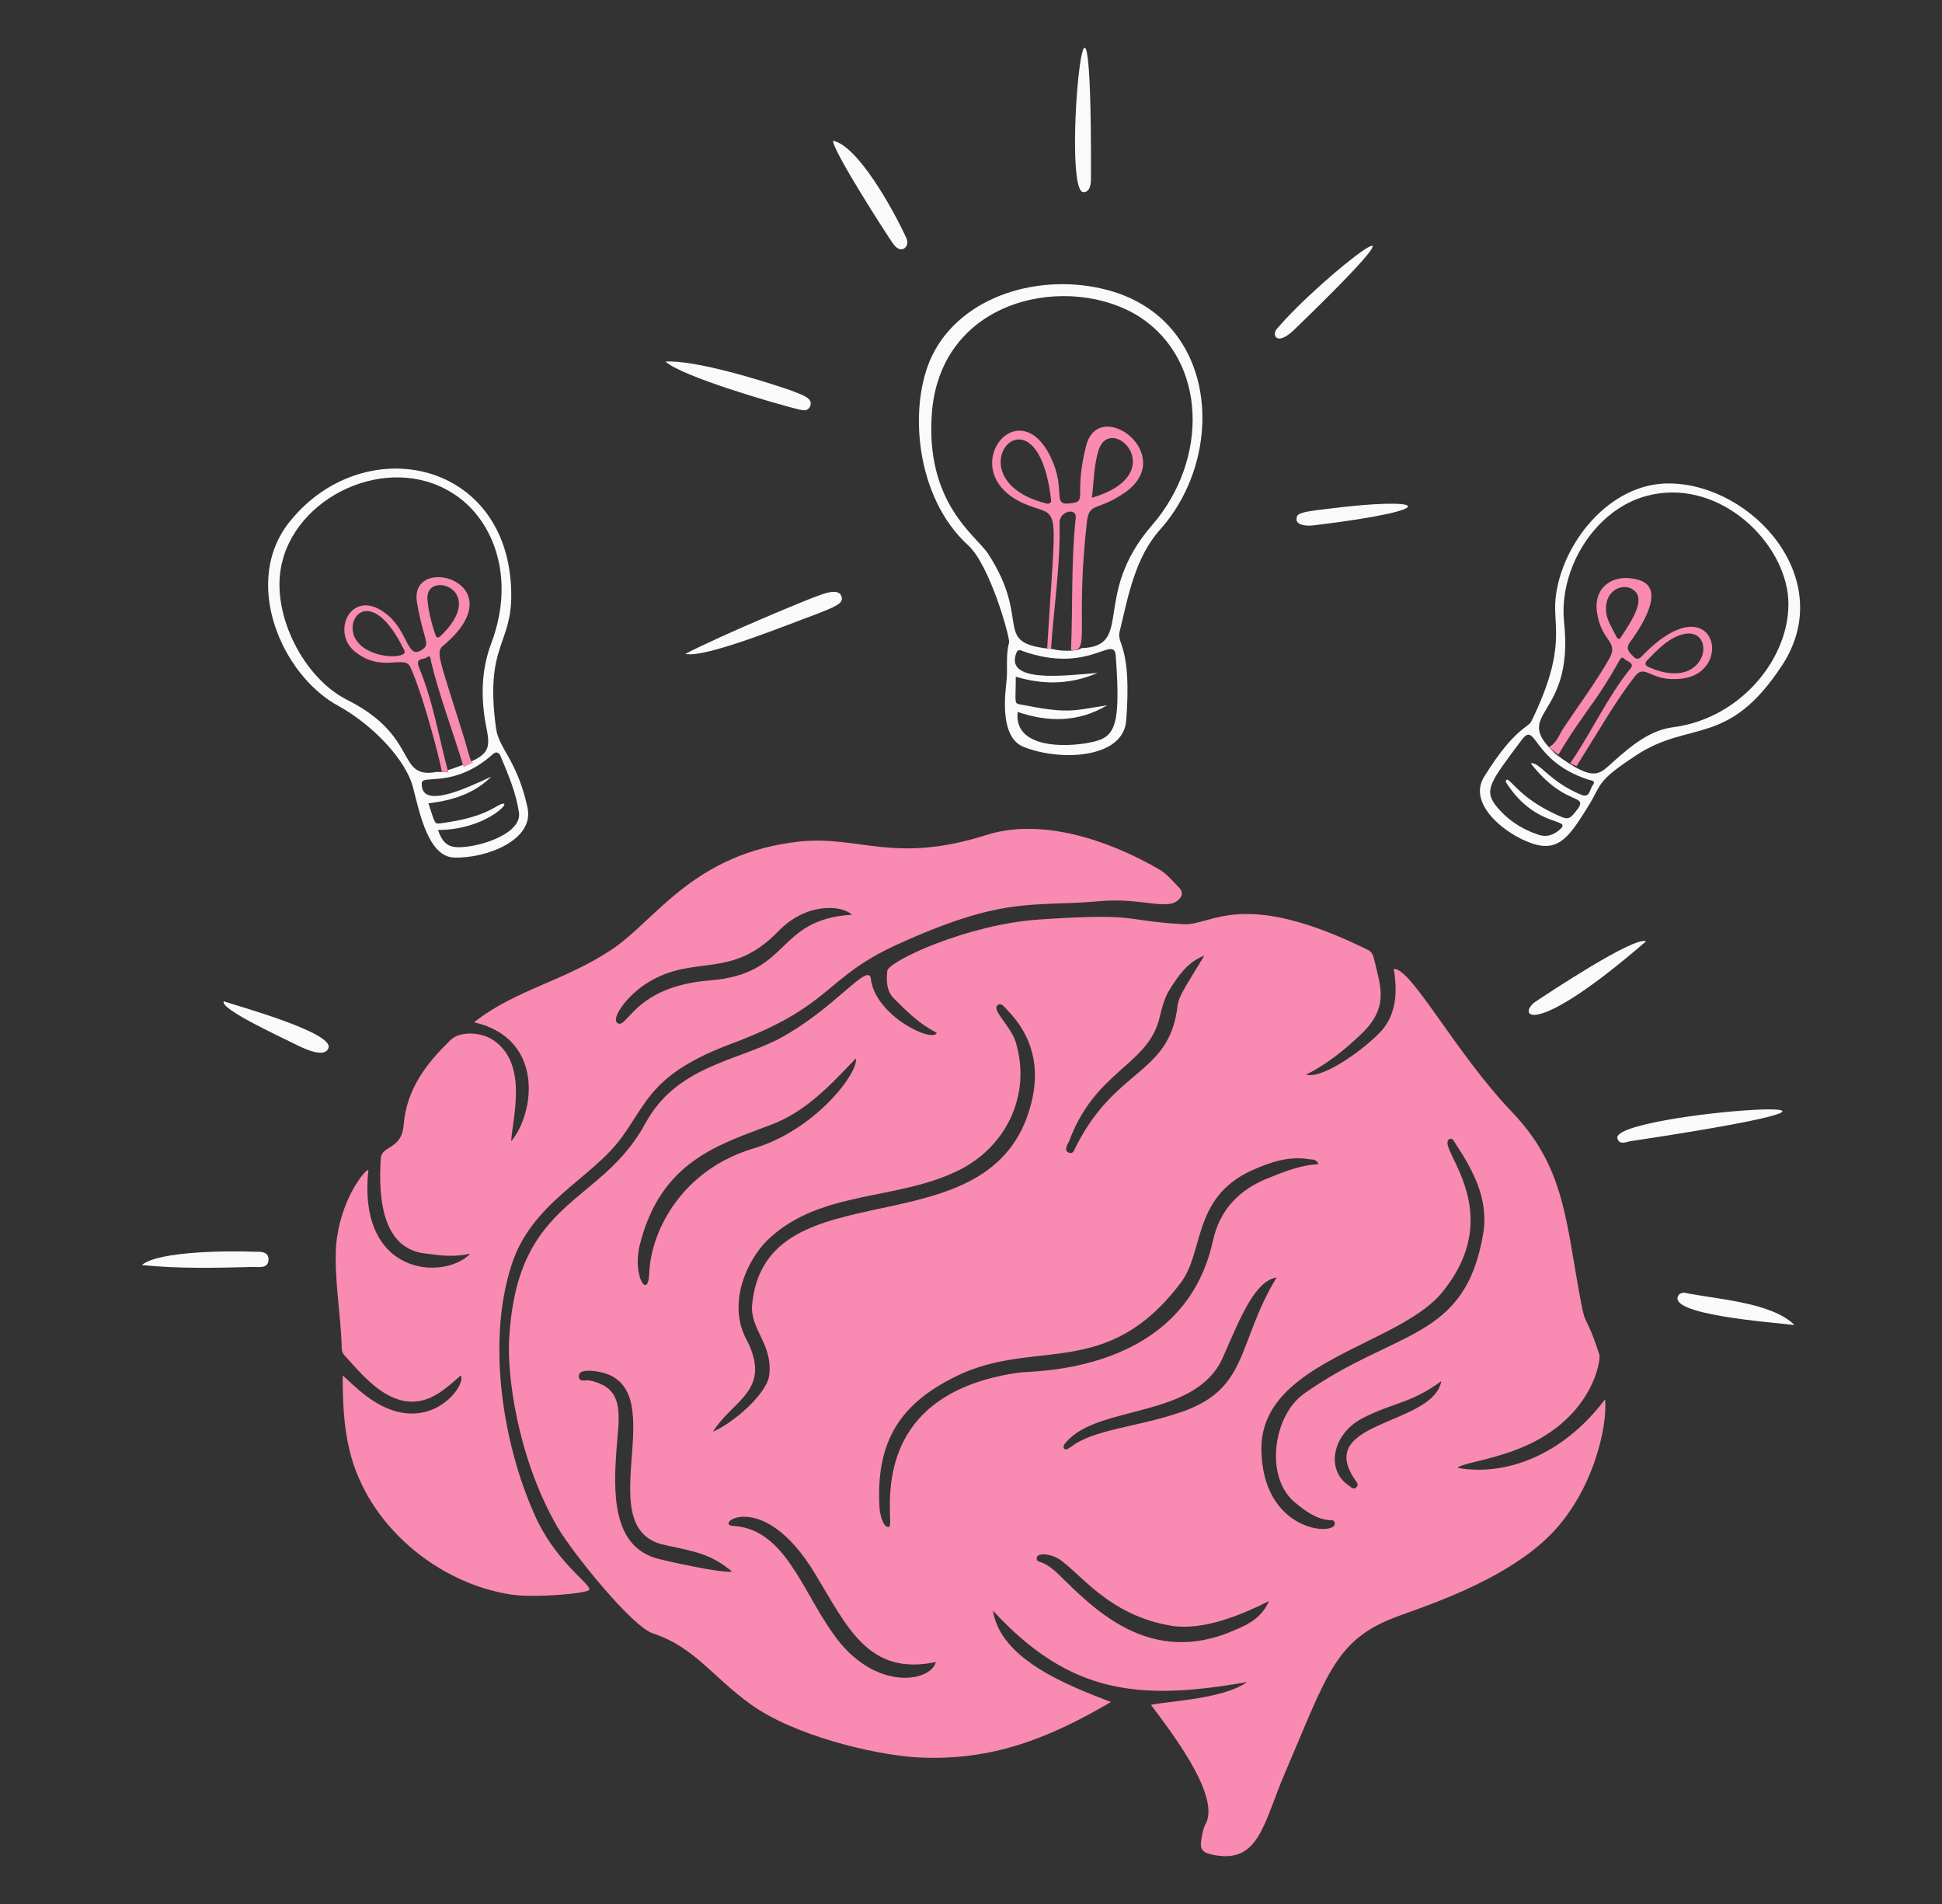 <svg width="51" height="50" viewBox="0 0 51 50" fill="none" xmlns="http://www.w3.org/2000/svg">
<rect x="0" y="0" width="51" height="50" fill="#333333" stroke="none"/>
<path d="M24.601 27.121C24.151 26.896 23.826 26.571 23.476 26.221C23.276 26.021 23.276 25.746 23.301 25.496C23.326 25.246 25.401 24.271 27.301 24.146C29.951 23.971 29.401 24.171 31.076 24.271C31.826 24.321 32.576 23.296 35.926 24.946C36.026 24.996 36.051 25.071 36.076 25.146C36.251 25.921 36.526 26.471 35.651 27.246C35.251 27.621 34.801 27.971 34.301 28.221C34.751 28.346 35.876 27.521 36.301 27.046C36.676 26.596 36.701 26.021 36.601 25.446C37.051 25.396 38.201 27.621 39.701 29.196C40.876 30.421 41.076 31.596 41.351 33.246C41.701 35.296 41.526 34.121 42.001 35.571C42.051 35.696 41.826 37.346 39.751 38.096C39.001 38.371 38.426 38.421 38.276 38.546C39.501 38.771 41.026 38.246 42.151 36.746C42.226 37.421 41.851 39.171 40.701 40.321C39.426 41.596 37.126 42.271 36.576 42.496C35.051 43.096 34.826 44.046 33.751 46.546C33.176 47.871 33.076 48.996 31.801 48.696C31.576 48.646 31.501 48.546 31.551 48.296C31.576 48.146 31.601 47.996 31.676 47.871C32.026 47.121 30.751 45.471 30.226 44.771C30.676 44.671 32.126 44.621 32.751 44.171C29.926 44.671 28.101 44.496 26.076 42.296C26.276 43.571 28.001 44.246 29.176 44.696C27.551 45.646 26.026 46.271 24.026 46.146C22.926 46.071 20.826 45.571 19.701 44.746C18.726 44.046 18.226 43.246 17.151 42.896C16.601 42.721 15.051 40.796 14.651 40.121C13.576 38.271 13.301 36.046 13.376 35.096C13.601 31.446 15.776 31.671 16.951 29.496C17.751 28.021 19.301 27.871 20.426 27.296C21.951 26.496 22.851 25.171 22.876 25.746C23.026 26.696 24.501 27.396 24.601 27.121ZM18.726 37.596C19.251 37.371 20.126 36.621 20.201 36.121C20.301 35.296 19.701 34.921 19.751 34.271C20.101 30.546 26.051 32.971 27.076 28.996C27.326 28.046 27.126 27.196 26.426 26.496C26.376 26.446 26.301 26.321 26.201 26.396C26.026 26.521 26.551 26.946 26.676 27.371C27.076 28.696 26.476 30.046 25.251 30.696C23.626 31.546 21.576 31.221 20.176 32.546C19.601 33.096 19.101 34.246 19.601 35.171C20.301 36.521 19.226 36.771 18.726 37.596ZM34.626 30.571C34.576 30.446 34.476 30.446 34.401 30.446C33.851 30.346 33.351 30.521 32.851 30.746C31.301 31.471 31.626 32.896 31.001 33.696C29.051 36.271 27.176 35.121 25.101 36.146C23.676 36.846 22.976 37.821 23.101 39.646C23.101 39.671 23.176 40.146 23.351 40.096C23.526 40.046 22.576 36.646 26.751 36.046C27.101 35.996 31.076 36.096 31.851 32.596C32.026 31.771 32.551 31.221 33.351 30.921C33.776 30.746 34.176 30.596 34.626 30.571ZM33.126 38.021C33.126 40.271 35.126 40.346 35.051 39.996C35.051 39.921 34.976 39.921 34.926 39.921C34.576 39.896 34.301 39.696 34.026 39.471C33.201 38.821 33.426 37.171 34.251 36.596C36.651 34.896 38.476 35.221 38.951 32.396C39.101 31.471 38.676 30.721 38.201 29.996C38.176 29.946 38.126 29.871 38.051 29.921C37.726 30.146 39.576 31.771 37.926 33.871C36.851 35.321 33.151 35.696 33.126 38.021ZM22.476 27.796C21.826 28.471 21.176 29.196 20.226 29.546C18.926 30.046 17.351 30.471 16.801 32.696C16.601 33.496 17.026 34.171 17.051 33.421C17.101 32.271 17.951 30.721 19.751 30.171C21.401 29.696 22.551 28.171 22.476 27.796ZM19.226 41.271C18.651 40.796 18.251 40.746 17.451 40.571C15.351 40.121 17.926 36.146 15.501 35.996C15.376 35.996 15.201 35.996 15.201 36.146C15.201 36.296 15.351 36.246 15.451 36.246C16.376 36.421 16.276 37.071 16.201 37.921C16.101 39.171 16.051 40.646 17.326 40.946C17.526 40.996 18.951 41.321 19.226 41.271ZM24.576 43.646C22.801 44.021 22.251 42.721 21.401 41.321C20.026 39.046 18.726 40.046 19.251 40.071C20.601 40.146 21.051 41.746 21.876 42.896C22.951 44.446 24.451 44.171 24.576 43.646ZM33.526 33.546C32.976 33.646 32.626 34.471 32.126 35.621C31.426 37.271 28.851 36.871 28.001 37.871C27.951 37.921 27.901 37.996 27.951 38.046C28.001 38.096 28.076 38.021 28.126 37.996C28.701 37.546 29.851 37.471 30.901 37.121C32.826 36.521 32.451 35.321 33.526 33.546ZM33.326 42.046C32.576 42.421 31.601 42.821 30.776 42.696C29.076 42.421 28.326 41.246 27.776 40.921C27.551 40.796 27.226 40.771 27.226 40.921C27.226 41.071 27.351 40.921 27.776 41.321C28.676 42.196 30.176 43.821 32.451 42.796C32.826 42.646 33.151 42.446 33.326 42.046ZM31.626 25.096C31.176 25.271 30.951 25.621 30.726 25.971C30.551 26.246 30.501 26.546 30.426 26.821C30.076 27.996 28.751 28.146 28.076 29.971C28.026 30.071 27.926 30.221 28.076 30.271C28.201 30.321 28.226 30.146 28.276 30.071C29.326 28.021 30.726 28.221 30.926 26.396C30.976 26.121 31.101 25.971 31.626 25.096ZM37.851 36.271C37.026 36.871 36.601 36.821 35.776 37.246C34.976 37.671 34.826 38.596 35.401 38.996C35.476 39.046 35.551 39.146 35.626 39.046C35.701 38.971 35.601 38.896 35.576 38.846C34.526 37.296 37.626 37.446 37.851 36.271Z" fill="#F98AB2"/>
<path d="M9.675 30.721C9.375 33.546 11.7 33.621 12.35 32.921C11.925 33.021 11.55 32.971 11.2 32.921C10.075 32.821 9.925 31.546 10 30.421C10.025 30.071 10.55 30.196 10.6 29.546C10.675 28.596 11.2 27.921 11.85 27.296C12.1 27.071 12.675 27.096 13 27.346C13.875 27.996 13.45 29.396 13.425 29.971C14.05 29.221 14.3 27.271 12.45 26.846C13.525 25.996 14.8 25.771 16.05 24.946C17.225 24.171 18.2 22.396 21.025 22.096C22.6 21.946 23.5 22.696 25.925 21.921C27.375 21.471 29.125 22.071 30.425 22.821C30.65 22.946 30.8 23.146 30.975 23.321C31.025 23.371 31.075 23.496 31 23.571C30.725 23.971 30 23.546 28.825 23.671C27.05 23.821 26.375 23.521 23.525 24.821C21.625 25.696 21.875 26.421 19.175 27.421C17.125 28.196 17 28.946 16.325 29.871C15.525 30.971 13.95 31.571 13.425 33.246C12.775 35.296 13.225 37.946 14.025 39.746C14.575 41.021 15.525 41.596 15.475 41.746C15.45 41.846 14.025 41.971 13.4 41.871C11.5 41.571 9.65 40.071 9.175 38.071C9.025 37.446 9 36.796 9 36.121C9.225 36.321 9.4 36.496 9.6 36.646C11.2 37.871 12.275 36.371 12.1 36.121C11.95 36.246 11.825 36.371 11.65 36.496C10.5 37.371 9.6 36.196 9.05 35.596C9 35.546 8.975 35.471 8.975 35.396C8.95 34.496 8.775 33.621 8.825 32.721C8.925 31.521 9.575 30.721 9.675 30.721ZM22.375 24.021C22.075 23.746 21.15 23.721 20.45 24.446C19.2 25.746 18.25 25.046 17.025 25.796C16.45 26.146 16.025 26.771 16.225 26.871C16.475 27.021 16.675 25.896 18.65 25.746C20.8 25.571 20.35 24.146 22.375 24.021Z" fill="#F98AB2"/>
<path d="M42.801 29.971C42.701 29.996 42.526 30.071 42.476 29.896C42.276 29.196 52.101 28.571 42.801 29.971Z" fill="#FAFAFA"/>
<path d="M43.226 24.721C40.251 27.296 39.851 26.671 40.301 26.321C40.601 26.121 42.926 24.571 43.226 24.721Z" fill="#FAFAFA"/>
<path d="M3.726 33.221C4.151 32.846 6.101 32.846 6.651 32.871C6.801 32.871 7.051 32.846 7.051 33.071C7.051 33.321 6.801 33.271 6.651 33.271C5.676 33.296 4.701 33.321 3.726 33.221Z" fill="#FAFAFA"/>
<path d="M47.126 34.796C46.476 34.721 43.776 34.521 44.076 34.021C44.101 33.971 44.176 33.946 44.226 33.946C45.076 34.121 46.526 34.196 47.126 34.796Z" fill="#FAFAFA"/>
<path d="M5.876 26.296C6.251 26.421 8.776 27.121 8.626 27.521C8.526 27.796 8.001 27.546 7.751 27.421C7.301 27.196 5.776 26.496 5.876 26.296Z" fill="#FAFAFA"/>
<path d="M26.426 17.946C26.476 17.596 26.401 17.221 26.501 16.871C26.526 16.746 26.001 14.846 25.426 14.321C24.026 13.046 23.851 10.646 24.476 9.346C25.251 7.746 27.351 7.146 29.101 7.621C31.976 8.396 32.226 11.921 30.476 13.896C29.801 14.646 29.626 15.671 29.401 16.596C29.326 16.921 29.726 16.971 29.576 18.921C29.501 19.921 27.851 19.996 26.901 19.621C26.351 19.421 26.351 18.596 26.426 17.946ZM27.651 17.046C27.801 17.096 28.276 17.121 28.401 17.021C29.801 16.971 28.651 15.646 30.251 13.796C31.751 12.071 31.701 9.471 29.926 8.321C28.126 7.171 24.751 7.771 24.476 10.796C24.276 13.221 25.651 14.071 25.951 14.546C27.126 16.346 26.001 16.896 27.651 17.046ZM26.726 18.696C26.626 19.546 27.701 19.646 28.501 19.521C29.251 19.396 29.451 19.246 29.301 17.221C29.251 16.646 28.601 17.721 26.851 17.096C26.801 17.071 26.751 17.046 26.701 17.121C26.351 17.946 27.926 17.746 28.826 17.671C28.126 17.971 27.426 17.996 26.676 17.771C26.676 18.421 26.626 18.471 26.776 18.496C28.051 18.746 28.126 18.671 29.076 18.521C28.326 18.971 27.526 18.971 26.726 18.696Z" fill="#FAFAFA"/>
<path d="M18.001 17.171C18.901 16.696 21.301 15.696 21.551 15.621C21.751 15.546 22.051 15.471 22.101 15.671C22.151 15.846 21.976 15.921 21.326 16.171C20.826 16.346 18.526 17.296 18.001 17.171Z" fill="#FAFAFA"/>
<path d="M17.476 9.496C18.251 9.446 20.026 9.996 20.751 10.246C21.151 10.396 21.351 10.471 21.276 10.671C21.201 10.821 21.076 10.771 20.951 10.746C20.351 10.596 17.926 9.896 17.476 9.496Z" fill="#FAFAFA"/>
<path d="M21.876 3.696C22.526 3.821 23.451 5.496 23.776 6.196C23.826 6.296 23.876 6.421 23.751 6.521C23.626 6.596 23.526 6.496 23.451 6.396C23.276 6.146 21.876 3.971 21.876 3.696Z" fill="#FAFAFA"/>
<path d="M28.651 4.671C28.651 4.846 28.626 5.046 28.451 5.046C27.851 5.046 28.676 -3.229 28.651 4.671Z" fill="#FAFAFA"/>
<path d="M33.975 8.671C33.525 9.096 33.4 8.796 33.525 8.646C34.7 7.246 38.3 4.496 33.975 8.671Z" fill="#FAFAFA"/>
<path d="M34.5 13.796C34.325 13.821 34.025 13.796 34.05 13.621C34.05 13.496 34.125 13.446 34.8 13.371C37.475 13.021 38.025 13.371 34.5 13.796Z" fill="#FAFAFA"/>
<path d="M27.501 17.021C27.726 13.246 27.851 13.571 27.076 13.296C24.926 12.546 26.701 10.121 27.601 12.021C28.001 12.871 27.626 13.271 28.076 13.221C28.601 13.171 28.176 13.071 28.526 11.696C28.876 10.396 30.951 11.971 29.526 12.946C28.826 13.421 28.626 13.196 28.551 13.646C28.226 16.421 28.651 17.146 28.126 17.071C28.176 15.921 28.126 14.746 28.251 13.596C28.276 13.321 27.826 13.421 27.826 13.721C27.851 14.846 27.676 15.946 27.601 17.046L27.501 17.021ZM27.476 13.221C27.551 13.246 27.626 13.196 27.601 13.121C27.226 9.846 24.901 12.571 27.476 13.221ZM28.676 13.071C30.801 12.446 29.176 10.821 28.851 11.821C28.726 12.221 28.726 12.646 28.676 13.071Z" fill="#F98AB2"/>
<path d="M43.851 12.696C46.026 12.721 48.276 15.221 46.801 17.471C45.376 19.646 44.376 18.896 42.951 19.846C41.926 20.521 42.076 20.571 41.726 21.146C41.226 21.946 40.951 22.396 40.226 22.146C39.551 21.921 38.526 21.121 38.976 20.396C39.801 19.071 40.151 19.121 40.226 18.921C41.151 17.021 40.776 16.446 40.851 15.721C41.001 14.271 42.276 12.671 43.851 12.696ZM40.876 19.821C41.901 20.571 42.001 20.321 42.376 19.996C42.826 19.596 43.326 19.171 43.951 19.096C45.826 18.846 47.126 17.096 46.951 15.596C46.751 14.071 45.026 12.546 43.251 13.021C41.901 13.371 40.926 14.921 41.076 16.346C41.351 18.921 39.626 18.671 40.876 19.821ZM40.201 20.046C40.426 19.996 40.676 20.521 41.526 20.871C41.751 20.971 41.751 20.721 41.826 20.621C41.926 20.496 41.776 20.496 41.701 20.471C40.201 19.971 40.351 18.896 39.951 19.446C39.126 20.546 38.976 20.746 39.276 21.146C39.576 21.521 39.951 21.771 40.401 21.921C40.626 21.996 40.801 21.921 40.951 21.796C41.326 21.471 40.376 21.771 39.601 20.621C39.576 20.571 39.501 20.521 39.576 20.471C39.701 20.496 39.926 20.946 40.826 21.371C41.201 21.546 41.201 21.546 41.451 21.221C41.676 20.846 41.076 21.171 40.201 20.046Z" fill="#FAFAFA"/>
<path d="M40.676 19.621C40.901 19.496 40.951 19.271 41.076 19.096C41.476 18.496 41.926 17.896 42.276 17.271C42.501 16.846 42.076 16.846 41.951 16.146C41.801 15.421 42.376 15.046 43.001 15.221C43.726 15.396 43.226 16.296 42.801 16.871C42.676 17.046 42.801 17.146 42.901 17.246C43.026 17.371 43.101 17.246 43.176 17.171C45.026 15.321 45.576 17.646 44.176 17.821C43.301 17.921 43.226 17.396 42.926 17.771C42.426 18.421 42.076 19.046 41.401 20.121C41.176 20.021 41.251 20.046 41.251 20.021C41.801 19.221 42.201 18.321 42.826 17.546C42.926 17.421 42.751 17.371 42.676 17.321C42.526 17.171 42.626 17.296 41.926 18.321C41.576 18.821 41.226 19.296 40.926 19.821L40.676 19.621ZM44.076 16.696C43.751 16.821 43.526 17.071 43.276 17.321C43.176 17.421 43.201 17.471 43.301 17.521C44.951 18.246 45.126 16.271 44.076 16.696ZM42.176 16.021C42.176 16.246 42.326 16.471 42.451 16.721C42.501 16.821 42.551 16.771 42.576 16.721C42.801 16.371 43.251 15.746 42.901 15.496C42.651 15.296 42.151 15.471 42.176 16.021Z" fill="#F98AB2"/>
<path d="M13.426 15.571C13.451 16.946 12.726 16.921 13.026 19.121C13.101 19.671 13.576 19.946 13.851 21.196C14.051 22.071 12.751 22.546 11.926 22.521C11.251 22.496 11.026 21.371 10.851 20.696C10.676 19.971 9.801 19.046 8.901 18.546C7.401 17.746 6.301 15.246 7.651 13.646C9.601 11.296 13.376 12.096 13.426 15.571ZM11.776 20.221C12.826 19.871 12.901 19.746 12.776 19.121C12.626 18.371 12.626 17.621 12.901 16.896C13.576 15.096 12.901 13.571 11.876 12.946C10.176 11.871 7.701 13.046 7.376 14.921C7.151 16.171 7.976 17.796 9.101 18.371C11.051 19.346 10.376 20.471 11.476 20.271C11.676 20.271 11.726 20.296 11.776 20.221ZM11.501 21.796C11.626 22.146 11.776 22.271 12.126 22.246C12.676 22.221 13.726 21.871 13.626 21.321C13.551 20.821 13.351 20.346 13.151 19.871C13.126 19.796 13.051 19.696 12.926 19.821C11.901 20.721 11.076 20.321 11.076 20.571C11.051 21.271 12.251 20.696 12.901 20.396C12.451 20.846 11.876 21.021 11.251 21.096C11.426 21.621 11.401 21.646 11.576 21.621C12.101 21.546 12.601 21.446 13.051 21.171C13.626 20.846 12.876 21.796 11.501 21.796Z" fill="#FAFAFA"/>
<path d="M11.601 20.271C11.601 20.146 11.126 18.271 10.776 17.521C10.626 17.171 10.026 17.696 9.301 17.096C8.701 16.571 9.226 15.471 10.076 16.071C10.701 16.496 10.676 17.271 11.026 17.096C11.351 16.921 11.126 16.871 10.951 15.821C10.726 14.496 13.601 15.296 11.651 16.946C11.426 17.121 11.526 17.246 12.201 19.421C12.351 19.946 12.351 19.996 12.426 20.021L12.176 20.146C11.901 19.221 11.551 18.321 11.326 17.396C11.301 17.321 11.326 17.171 11.201 17.271C11.126 17.321 10.901 17.271 11.001 17.521C11.376 18.421 11.526 19.371 11.776 20.296C11.726 20.271 11.676 20.271 11.601 20.271ZM10.626 17.096C9.726 15.221 8.926 16.321 9.401 16.871C9.776 17.321 10.701 17.296 10.626 17.096ZM11.226 15.746C11.251 16.046 11.326 16.346 11.426 16.646C11.451 16.721 11.476 16.771 11.551 16.721C12.876 15.471 11.151 14.946 11.226 15.746Z" fill="#F98AB2"/>
</svg>
